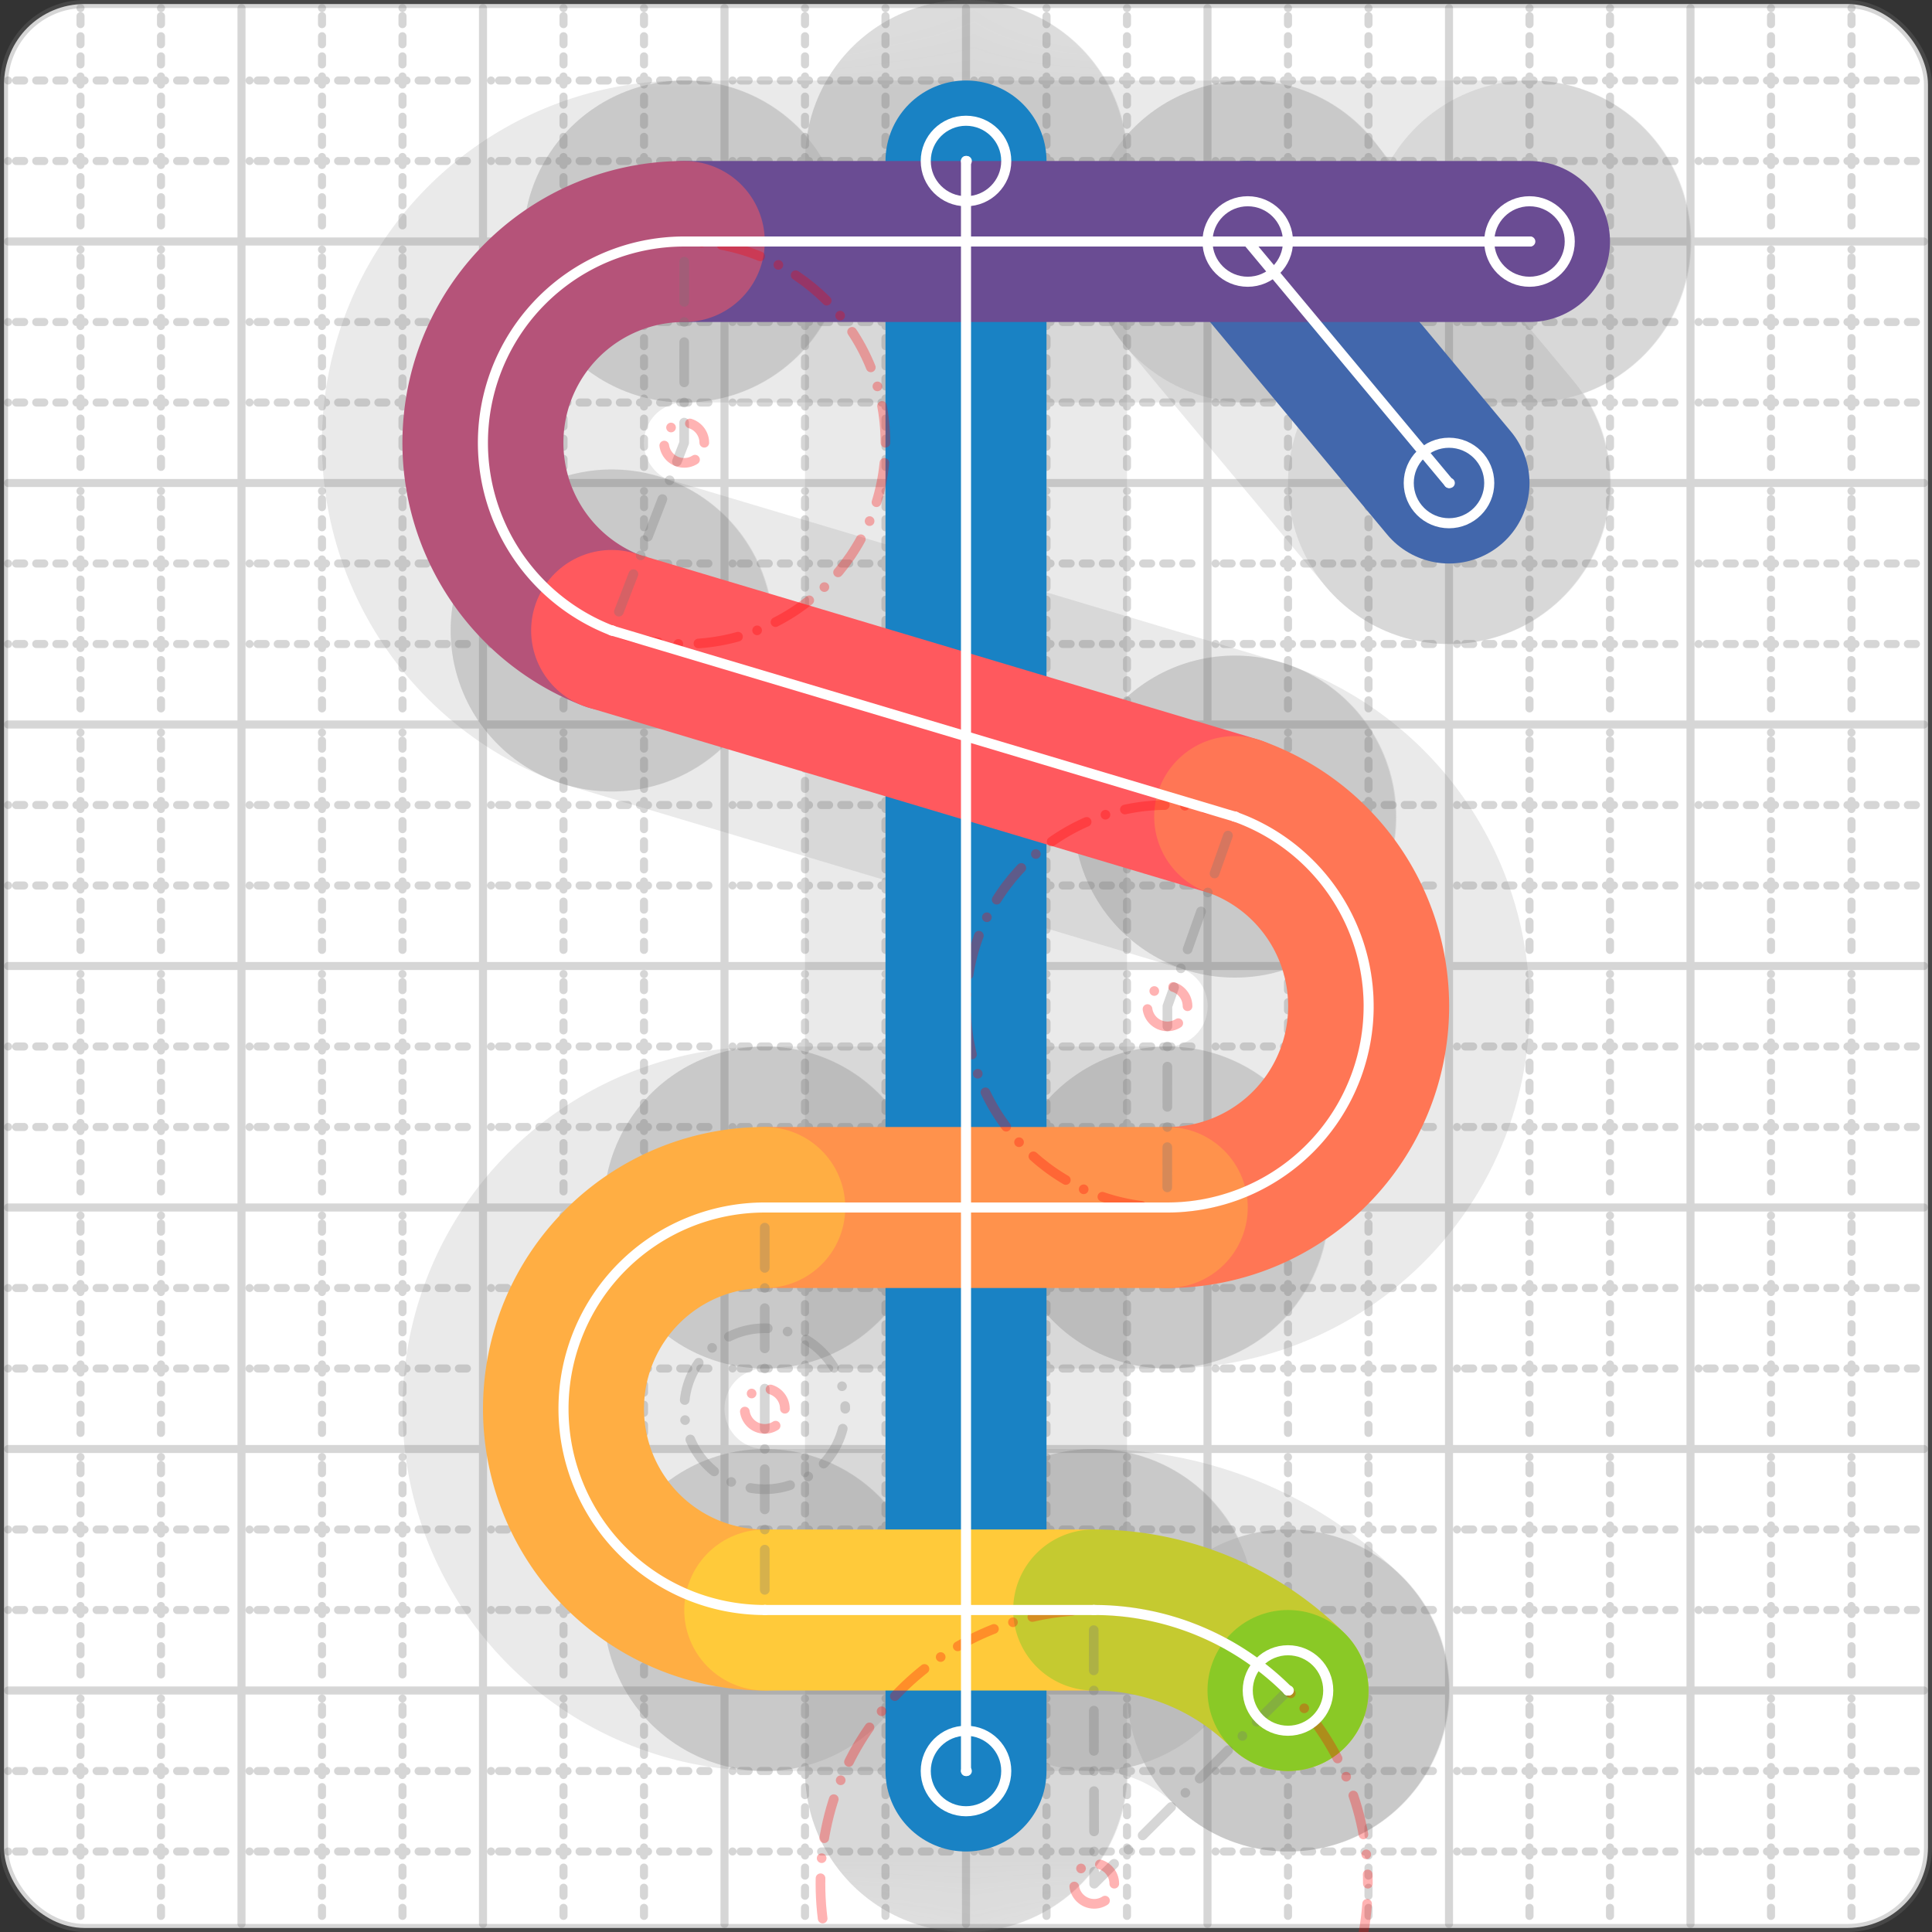 <svg xmlns="http://www.w3.org/2000/svg" width="24" height="24" viewBox="0 0 24 24" fill="none" stroke="currentColor" stroke-width="2" stroke-linecap="round" stroke-linejoin="round"><rect x="0" y="0" width="24" height="24" fill="#333333" stroke="none"/><style>
  @media screen and (prefers-color-scheme: light) {
    .svg-preview-grid-rect { fill: none }
  }
  @media screen and (prefers-color-scheme: dark) {
    .svg-preview-grid-rect { fill: none }
    .svg
    .svg-preview-grid-group,
    .svg-preview-radii-group,
    .svg-preview-shadow-mask-group,
    .svg-preview-shadow-group {
      stroke: #fff;
    }
  }
</style><g class="svg-preview-grid-group" stroke-linecap="butt" stroke-width="0.1" stroke="#777" stroke-opacity="0.3"><rect class="svg-preview-grid-rect" width="23.9" height="23.9" x="0.05" y="0.05" rx="1" fill="#fff"></rect><path stroke-dasharray="0 0.1 0.1 0.15 0.1 0.15 0.1 0.15 0.1 0.15 0.1 0.15 0.1 0.15 0.1 0.15 0.1 0.15 0.1 0.15 0.1 0.15 0.1 0.15 0 0.15" stroke-width="0.1" d="M0.1 1h23.8M1 0.1v23.8M0.1 2h23.8M2 0.1v23.8M0.1 4h23.8M4 0.1v23.8M0.1 5h23.8M5 0.1v23.8M0.1 7h23.8M7 0.1v23.8M0.1 8h23.8M8 0.1v23.8M0.1 10h23.8M10 0.1v23.8M0.1 11h23.8M11 0.1v23.8M0.1 13h23.8M13 0.1v23.8M0.1 14h23.8M14 0.1v23.8M0.1 16h23.8M16 0.1v23.8M0.1 17h23.8M17 0.1v23.8M0.1 19h23.8M19 0.1v23.8M0.1 20h23.8M20 0.1v23.8M0.1 22h23.8M22 0.1v23.8M0.1 23h23.8M23 0.1v23.8"></path><path d="M0.1 3h23.8M3 0.1v23.8M0.1 6h23.8M6 0.1v23.8M0.1 9h23.8M9 0.1v23.8M0.1 12h23.8M12 0.1v23.8M0.1 15h23.8M15 0.1v23.8M0.1 18h23.8M18 0.1v23.8M0.1 21h23.8M21 0.1v23.8"></path></g><g class="svg-preview-shadow-mask-group" stroke-width="4" stroke="#777" stroke-opacity="0.15"><mask id="svg-preview-shadow-mask-0" maskUnits="userSpaceOnUse" stroke-opacity="1" stroke-width="4" stroke="#000"><rect x="0" y="0" width="24" height="24" fill="#fff" stroke="none" rx="1"></rect><path d="M12 2h.01M12 22h.01"></path></mask><mask id="svg-preview-shadow-mask-1" maskUnits="userSpaceOnUse" stroke-opacity="1" stroke-width="4" stroke="#000"><rect x="0" y="0" width="24" height="24" fill="#fff" stroke="none" rx="1"></rect><path d="M18 6h.01M15.5 3h.01"></path></mask><mask id="svg-preview-shadow-mask-2" maskUnits="userSpaceOnUse" stroke-opacity="1" stroke-width="4" stroke="#000"><rect x="0" y="0" width="24" height="24" fill="#fff" stroke="none" rx="1"></rect><path d="M19 3h.01M8.5 3h.01M7.598 7.832h.01M15.338 10.144h.01M14.5 15h.01M9.5 15h.01M9.5 20h.01M13.586 20h.01M16 21h.01"></path></mask></g><g class="svg-preview-shadow-group" stroke-width="4" stroke="#777" stroke-opacity="0.15"><path mask="url(#svg-preview-shadow-mask-0)" d="M 12 2 L 12 22"></path><path mask="url(#svg-preview-shadow-mask-1)" d="M 18 6 L 15.5 3"></path><path mask="url(#svg-preview-shadow-mask-2)" d="M 19 3 L 8.5 3"></path><path mask="url(#svg-preview-shadow-mask-2)" d="M 8.5 3 A2.5 2.5 0 0 0 7.598 7.832"></path><path mask="url(#svg-preview-shadow-mask-2)" d="M 7.598 7.832 L 15.338 10.144"></path><path mask="url(#svg-preview-shadow-mask-2)" d="M 15.338 10.144 A2.5 2.5 0 0 1 14.5 15"></path><path mask="url(#svg-preview-shadow-mask-2)" d="M 14.5 15 L 9.5 15"></path><path mask="url(#svg-preview-shadow-mask-2)" d="M 9.5 15 A1 1 0 0 0 9.5 20"></path><path mask="url(#svg-preview-shadow-mask-2)" d="M 9.5 20 L 13.586 20"></path><path mask="url(#svg-preview-shadow-mask-2)" d="M 13.586 20 A3.4 3.4 0 0 1 16 21"></path><path mask="url(#svg-preview-shadow-mask-2)" d="M 16 21 L 16 21"></path><path d="M12 2h.01M12 22h.01M18 6h.01M15.5 3h.01M19 3h.01M8.5 3h.01M7.598 7.832h.01M15.338 10.144h.01M14.5 15h.01M9.5 15h.01M9.5 20h.01M13.586 20h.01M16 21h.01"></path></g><g class="svg-preview-handles-group" stroke-width="0.12" stroke="#777" stroke-opacity="0.6"></g><g class="svg-preview-colored-path-group"><path d="M 12 2 L 12 22" stroke="#1982c4"></path><path d="M 18 6 L 15.5 3" stroke="#4267AC"></path><path d="M 19 3 L 8.5 3" stroke="#6a4c93"></path><path d="M 8.5 3 A2.5 2.5 0 0 0 7.598 7.832" stroke="#B55379"></path><path d="M 7.598 7.832 L 15.338 10.144" stroke="#FF595E"></path><path d="M 15.338 10.144 A2.5 2.5 0 0 1 14.5 15" stroke="#FF7655"></path><path d="M 14.5 15 L 9.5 15" stroke="#ff924c"></path><path d="M 9.5 15 A1 1 0 0 0 9.5 20" stroke="#FFAE43"></path><path d="M 9.5 20 L 13.586 20" stroke="#ffca3a"></path><path d="M 13.586 20 A3.4 3.4 0 0 1 16 21" stroke="#C5CA30"></path><path d="M 16 21 L 16 21" stroke="#8ac926"></path></g><g class="svg-preview-radii-group" stroke-width="0.12" stroke-dasharray="0 0.25 0.25" stroke="#777" stroke-opacity="0.3"><path d="M8.5 3 8.499 5.5 7.598 7.832"></path><circle cy="5.5" cx="8.499" r="0.25" stroke-dasharray="0" stroke="red"></circle><circle cy="5.5" cx="8.499" r="2.5" stroke="red"></circle><path d="M15.338 10.144 14.502 12.5 14.5 15"></path><circle cy="12.5" cx="14.502" r="0.25" stroke-dasharray="0" stroke="red"></circle><circle cy="12.5" cx="14.502" r="2.5" stroke="red"></circle><path d="M9.5 15 9.5 17.5 9.5 20"></path><circle cy="17.5" cx="9.5" r="0.25" stroke-dasharray="0" stroke="red"></circle><circle cy="17.5" cx="9.5" r="1"></circle><path d="M13.586 20 13.592 23.4 16 21"></path><circle cy="23.4" cx="13.592" r="0.25" stroke-dasharray="0" stroke="red"></circle><circle cy="23.4" cx="13.592" r="3.4" stroke="red"></circle></g><g class="svg-preview-control-path-marker-mask-group" stroke-width="1" stroke="#000"><mask id="svg-preview-control-path-marker-mask-0" maskUnits="userSpaceOnUse"><rect x="0" y="0" width="24" height="24" fill="#fff" stroke="none" rx="1"></rect><path d="M12 2h.01"></path><path d="M12 22h.01"></path></mask><mask id="svg-preview-control-path-marker-mask-1" maskUnits="userSpaceOnUse"><rect x="0" y="0" width="24" height="24" fill="#fff" stroke="none" rx="1"></rect><path d="M18 6h.01"></path><path d="M15.5 3h.01"></path></mask><mask id="svg-preview-control-path-marker-mask-2" maskUnits="userSpaceOnUse"><rect x="0" y="0" width="24" height="24" fill="#fff" stroke="none" rx="1"></rect><path d="M19 3h.01"></path><path d="M8.5 3h.01"></path></mask><mask id="svg-preview-control-path-marker-mask-3" maskUnits="userSpaceOnUse"><rect x="0" y="0" width="24" height="24" fill="#fff" stroke="none" rx="1"></rect><path d="M8.5 3h.01"></path><path d="M7.598 7.832h.01"></path></mask><mask id="svg-preview-control-path-marker-mask-4" maskUnits="userSpaceOnUse"><rect x="0" y="0" width="24" height="24" fill="#fff" stroke="none" rx="1"></rect><path d="M7.598 7.832h.01"></path><path d="M15.338 10.144h.01"></path></mask><mask id="svg-preview-control-path-marker-mask-5" maskUnits="userSpaceOnUse"><rect x="0" y="0" width="24" height="24" fill="#fff" stroke="none" rx="1"></rect><path d="M15.338 10.144h.01"></path><path d="M14.5 15h.01"></path></mask><mask id="svg-preview-control-path-marker-mask-6" maskUnits="userSpaceOnUse"><rect x="0" y="0" width="24" height="24" fill="#fff" stroke="none" rx="1"></rect><path d="M14.5 15h.01"></path><path d="M9.5 15h.01"></path></mask><mask id="svg-preview-control-path-marker-mask-7" maskUnits="userSpaceOnUse"><rect x="0" y="0" width="24" height="24" fill="#fff" stroke="none" rx="1"></rect><path d="M9.5 15h.01"></path><path d="M9.5 20h.01"></path></mask><mask id="svg-preview-control-path-marker-mask-8" maskUnits="userSpaceOnUse"><rect x="0" y="0" width="24" height="24" fill="#fff" stroke="none" rx="1"></rect><path d="M9.5 20h.01"></path><path d="M13.586 20h.01"></path></mask><mask id="svg-preview-control-path-marker-mask-9" maskUnits="userSpaceOnUse"><rect x="0" y="0" width="24" height="24" fill="#fff" stroke="none" rx="1"></rect><path d="M13.586 20h.01"></path><path d="M16 21h.01"></path></mask><mask id="svg-preview-control-path-marker-mask-10" maskUnits="userSpaceOnUse"><rect x="0" y="0" width="24" height="24" fill="#fff" stroke="none" rx="1"></rect><path d="M16 21h.01"></path><path d="M16 21h.01"></path></mask></g><g class="svg-preview-control-path-group" stroke="#fff" stroke-width="0.125"><path mask="url(#svg-preview-control-path-marker-mask-0)" d="M 12 2 L 12 22"></path><path mask="url(#svg-preview-control-path-marker-mask-1)" d="M 18 6 L 15.5 3"></path><path mask="url(#svg-preview-control-path-marker-mask-2)" d="M 19 3 L 8.5 3"></path><path mask="url(#svg-preview-control-path-marker-mask-3)" d="M 8.5 3 A2.5 2.5 0 0 0 7.598 7.832"></path><path mask="url(#svg-preview-control-path-marker-mask-4)" d="M 7.598 7.832 L 15.338 10.144"></path><path mask="url(#svg-preview-control-path-marker-mask-5)" d="M 15.338 10.144 A2.5 2.5 0 0 1 14.5 15"></path><path mask="url(#svg-preview-control-path-marker-mask-6)" d="M 14.5 15 L 9.5 15"></path><path mask="url(#svg-preview-control-path-marker-mask-7)" d="M 9.5 15 A1 1 0 0 0 9.5 20"></path><path mask="url(#svg-preview-control-path-marker-mask-8)" d="M 9.5 20 L 13.586 20"></path><path mask="url(#svg-preview-control-path-marker-mask-9)" d="M 13.586 20 A3.4 3.4 0 0 1 16 21"></path><path mask="url(#svg-preview-control-path-marker-mask-10)" d="M 16 21 L 16 21"></path></g><g class="svg-preview-control-path-marker-group" stroke="#fff" stroke-width="0.125"><path d="M12 2h.01M12 22h.01M18 6h.01M15.5 3h.01M19 3h.01M8.5 3h.01M8.5 3h.01M7.598 7.832h.01M7.598 7.832h.01M15.338 10.144h.01M15.338 10.144h.01M14.5 15h.01M14.5 15h.01M9.5 15h.01M9.5 15h.01M9.5 20h.01M9.5 20h.01M13.586 20h.01M13.586 20h.01M16 21h.01M16 21h.01M16 21h.01"></path><circle cx="12" cy="2" r="0.5"></circle><circle cx="12" cy="22" r="0.5"></circle><circle cx="18" cy="6" r="0.5"></circle><circle cx="15.5" cy="3" r="0.5"></circle><circle cx="19" cy="3" r="0.5"></circle><circle cx="16" cy="21" r="0.5"></circle></g><g class="svg-preview-handles-group" stroke-width="0.12" stroke="#FFF" stroke-opacity="0.3"></g></svg>